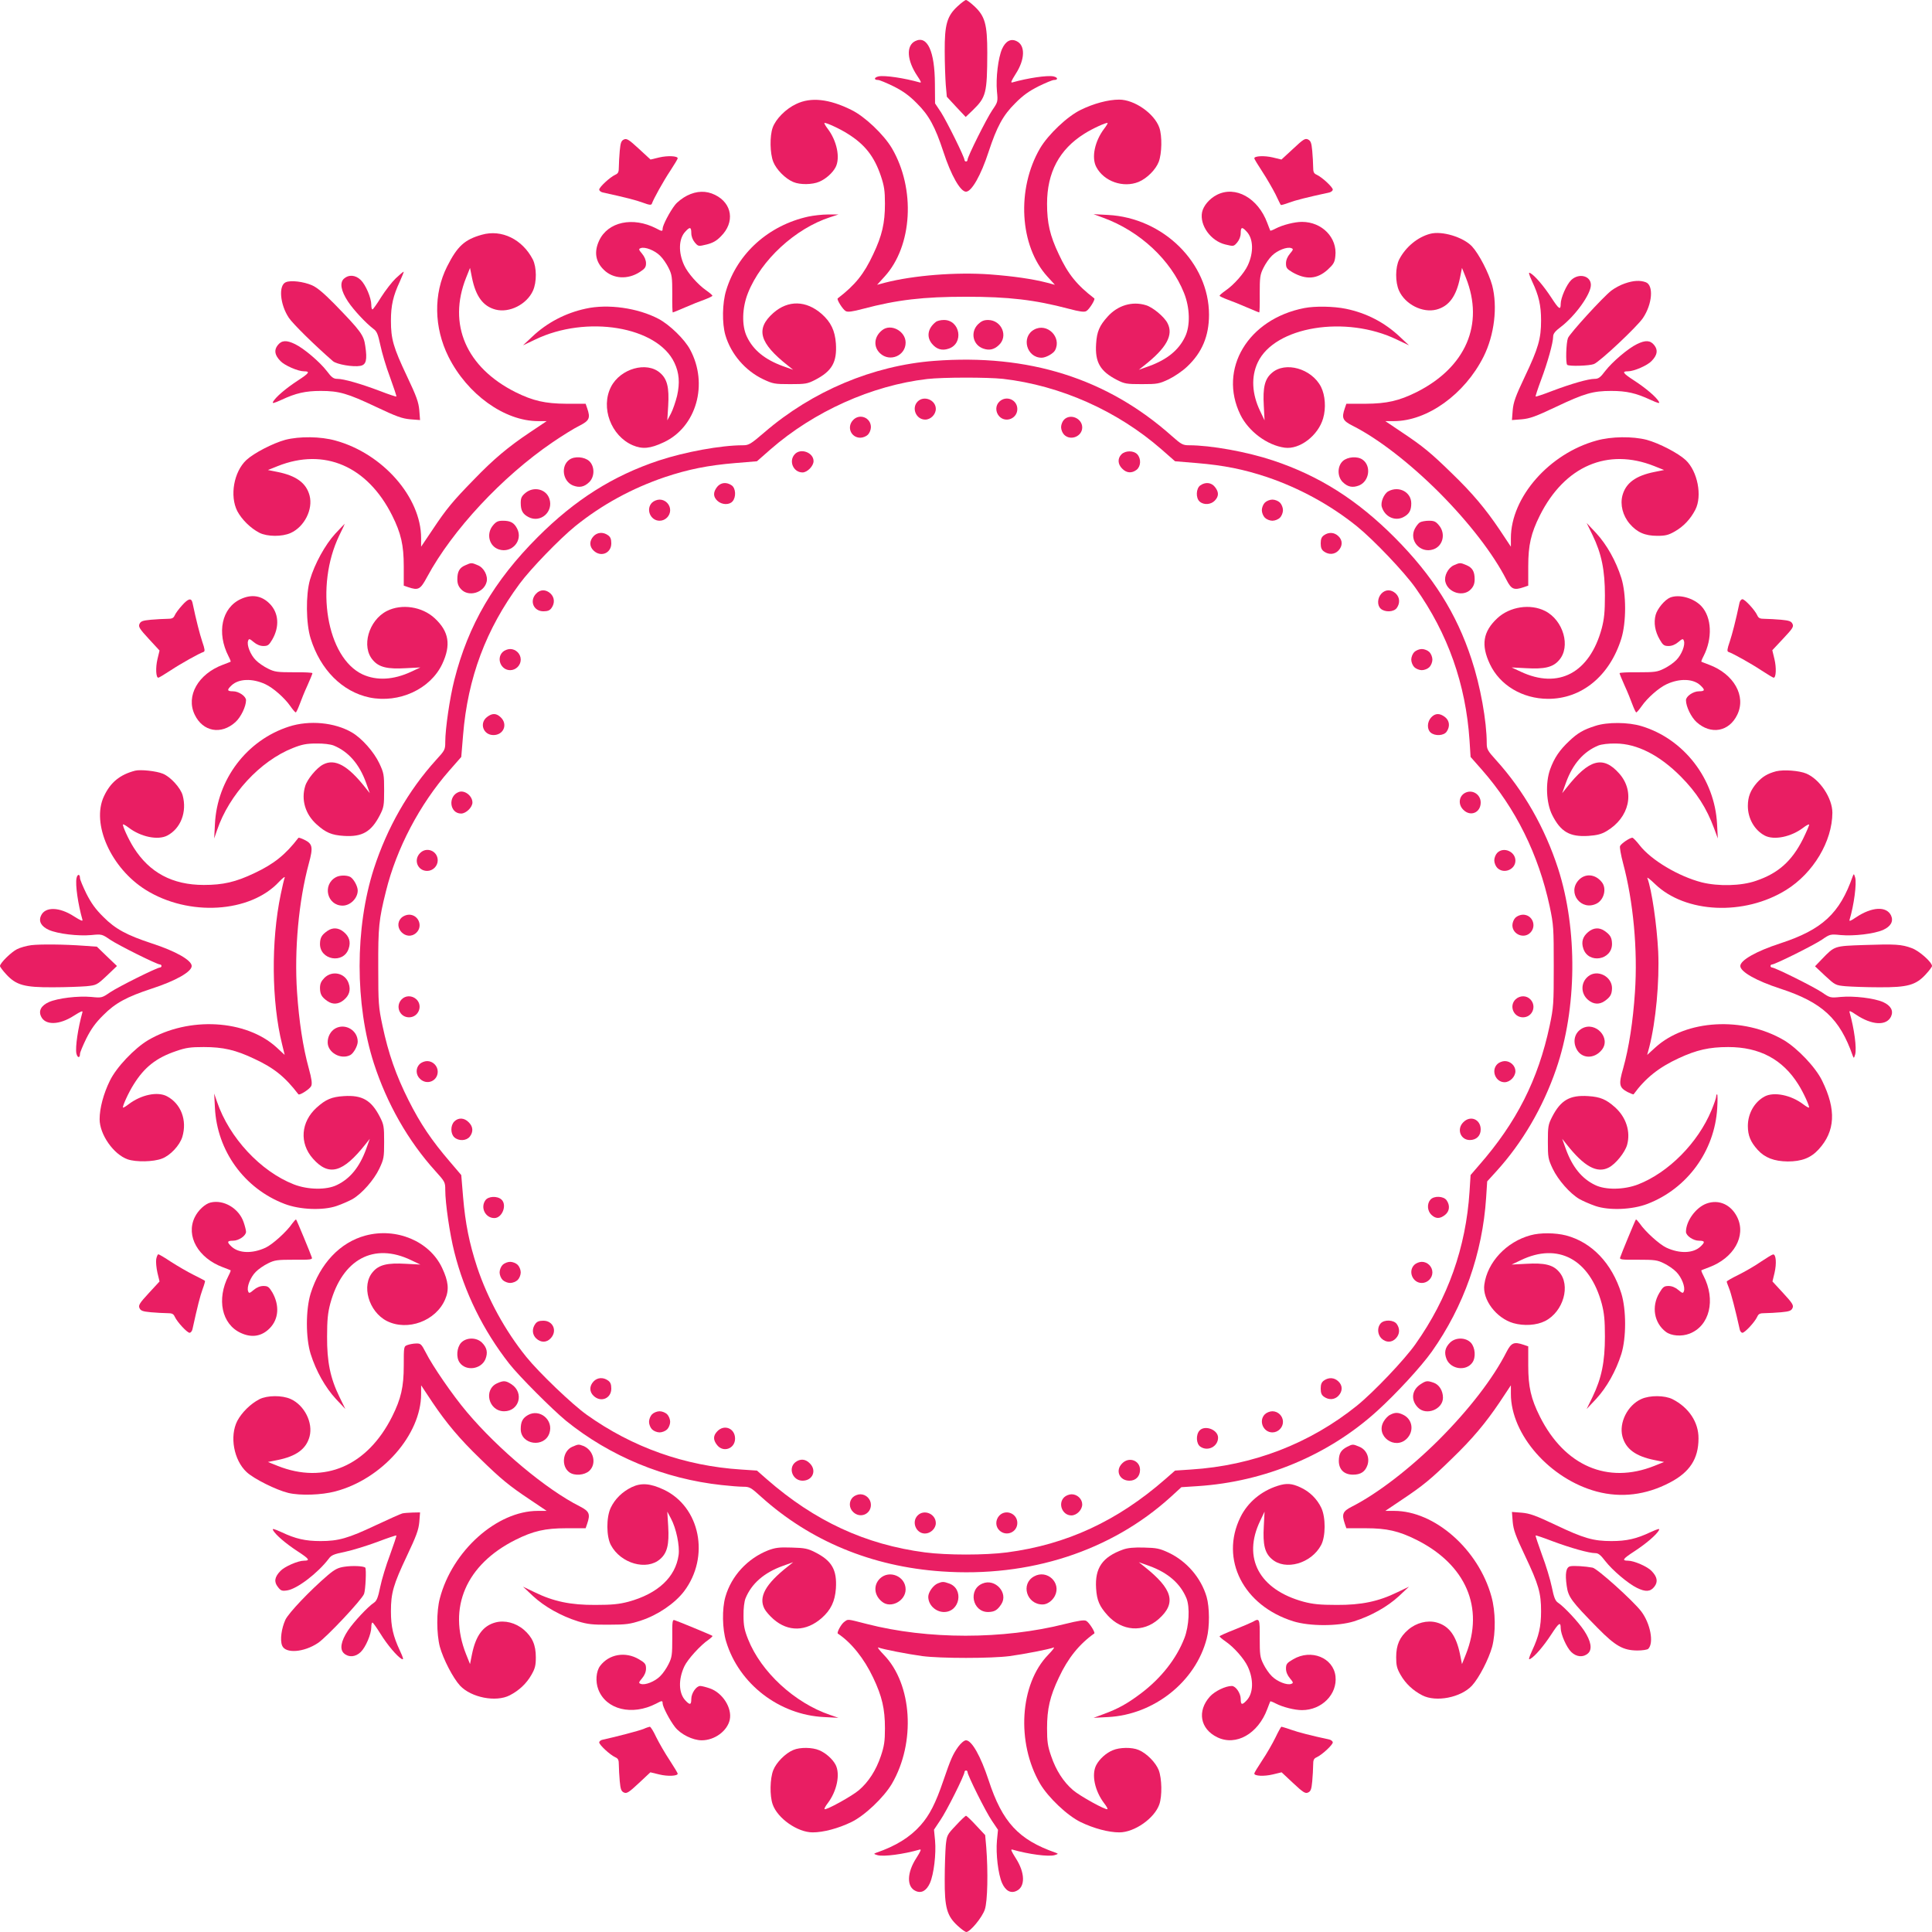 <?xml version="1.0" standalone="no"?>
<!DOCTYPE svg PUBLIC "-//W3C//DTD SVG 20010904//EN"
 "http://www.w3.org/TR/2001/REC-SVG-20010904/DTD/svg10.dtd">
<svg version="1.0" xmlns="http://www.w3.org/2000/svg"
 width="1280pt" height="1280pt" viewBox="0 0 1280 1280"
 preserveAspectRatio="xMidYMid meet">
<g transform="translate(0,1280) scale(0.1,-0.1)"
fill="#e91e63" stroke="none">
<path d="M6345 12759 c-71 -65 -87 -122 -86 -299 0 -80 4 -180 7 -223 l7 -78
62 -67 63 -67 47 45 c88 86 95 111 96 380 0 189 -15 243 -86 309 -25 23 -49
41 -55 41 -6 0 -30 -18 -55 -41z"/>
<path d="M6064 12528 c-62 -30 -56 -128 14 -232 25 -37 28 -46 15 -42 -103 29
-230 48 -272 40 -31 -7 -33 -24 -3 -24 9 0 55 -19 102 -42 63 -32 103 -60 155
-113 80 -79 121 -156 175 -320 51 -157 113 -265 150 -265 37 0 99 108 150 265
54 164 95 241 175 320 52 53 92 81 155 113 47 23 93 42 102 42 30 0 28 17 -3
24 -42 8 -169 -11 -272 -40 -13 -4 -7 10 22 56 63 97 65 191 5 218 -38 18 -72
-1 -95 -52 -26 -59 -42 -193 -34 -281 7 -69 6 -71 -31 -125 -38 -56 -164 -308
-164 -329 0 -6 -4 -11 -10 -11 -5 0 -10 5 -10 10 0 20 -117 255 -155 315 l-40
60 -1 130 c-1 216 -50 322 -130 283z"/>
<path d="M5275 12111 c-69 -32 -136 -100 -156 -157 -20 -57 -18 -170 4 -226
20 -51 80 -112 133 -134 44 -19 126 -18 172 2 43 18 88 58 108 96 32 62 9 175
-53 256 -14 18 -23 35 -21 37 6 6 101 -37 154 -71 114 -71 176 -150 220 -280
22 -66 27 -97 27 -184 0 -128 -19 -211 -78 -335 -61 -131 -119 -203 -235 -292
-8 -7 34 -74 53 -84 13 -8 44 -4 115 15 227 60 399 80 682 80 283 0 455 -20
682 -80 71 -19 102 -23 115 -15 19 10 61 77 53 84 -116 89 -174 161 -235 292
-59 124 -78 207 -78 335 0 207 81 360 247 464 53 34 148 77 154 71 2 -2 -8
-19 -22 -37 -63 -83 -86 -191 -53 -254 50 -96 179 -141 281 -99 55 23 113 81
133 133 21 56 23 171 4 226 -33 94 -165 186 -266 186 -73 0 -170 -26 -255 -68
-89 -43 -215 -163 -269 -254 -158 -270 -136 -648 48 -850 l50 -55 -52 14 c-97
25 -221 43 -379 55 -223 16 -505 -6 -695 -55 l-52 -14 50 55 c184 202 206 580
48 850 -54 91 -180 211 -269 254 -147 73 -268 86 -365 39z"/>
<path d="M4134 11876 c-18 -8 -23 -21 -28 -75 -3 -36 -6 -84 -6 -107 0 -34 -4
-43 -24 -52 -35 -16 -106 -82 -106 -98 0 -7 10 -16 23 -19 155 -34 221 -51
267 -68 43 -16 55 -17 59 -6 10 30 76 149 122 218 27 41 49 78 49 82 0 16 -66
19 -122 6 l-58 -14 -77 71 c-67 62 -81 70 -99 62z"/>
<path d="M8567 11814 l-77 -71 -58 14 c-55 13 -122 10 -122 -6 0 -4 24 -44 53
-88 29 -44 68 -112 87 -149 18 -38 34 -71 36 -72 1 -2 27 5 56 16 44 16 110
33 266 67 12 3 22 12 22 19 0 16 -71 82 -106 98 -20 9 -24 18 -24 52 0 23 -3
70 -6 106 -5 54 -10 67 -28 76 -19 9 -31 2 -99 -62z"/>
<path d="M4552 11504 c-28 -14 -65 -42 -80 -62 -34 -43 -82 -135 -82 -157 0
-19 -4 -19 -43 2 -154 79 -320 44 -378 -82 -34 -74 -24 -139 32 -193 61 -60
158 -66 238 -14 34 22 41 32 41 58 0 20 -10 44 -26 63 -23 27 -24 32 -9 37 27
11 93 -15 128 -50 19 -18 44 -55 57 -82 22 -44 24 -62 24 -171 -1 -68 1 -123
3 -123 3 0 39 15 81 33 43 19 101 42 130 52 28 11 52 22 52 26 0 3 -18 19 -41
35 -55 38 -122 114 -146 166 -40 86 -37 177 8 224 30 33 39 30 39 -10 0 -22 9
-45 23 -62 23 -27 24 -27 78 -14 40 10 65 23 95 54 94 93 76 219 -39 275 -59
29 -121 27 -185 -5z"/>
<path d="M8062 11509 c-49 -25 -89 -72 -98 -115 -17 -87 58 -191 155 -214 54
-13 55 -13 78 14 14 17 23 40 23 62 0 40 9 43 39 10 45 -47 48 -138 8 -224
-24 -52 -91 -128 -146 -166 -23 -16 -41 -32 -41 -35 0 -4 24 -15 53 -26 28
-10 86 -33 129 -52 42 -18 78 -33 81 -33 2 0 4 55 3 123 0 109 2 127 24 171
13 27 38 64 57 82 35 35 101 61 128 50 15 -5 14 -10 -9 -37 -17 -20 -26 -43
-26 -64 0 -30 6 -37 43 -59 90 -51 163 -46 233 17 39 36 47 49 51 90 14 122
-88 227 -221 227 -49 0 -128 -20 -174 -44 -19 -10 -35 -16 -36 -14 -1 2 -10
24 -20 51 -61 165 -211 249 -334 186z"/>
<path d="M5355 11365 c-263 -58 -470 -244 -544 -489 -26 -84 -28 -218 -5 -297
37 -125 131 -235 251 -292 64 -30 75 -32 178 -32 101 0 114 2 165 28 112 58
146 117 138 241 -6 85 -33 142 -94 196 -103 90 -222 93 -320 7 -120 -106 -94
-199 96 -349 l35 -28 -70 25 c-117 43 -194 105 -236 193 -36 73 -33 193 7 292
87 218 313 426 544 501 l55 18 -70 0 c-38 0 -97 -7 -130 -14z"/>
<path d="M7310 11357 c243 -89 447 -280 534 -497 40 -99 43 -219 7 -292 -42
-88 -119 -150 -236 -193 l-70 -25 35 28 c149 117 196 203 155 281 -21 42 -98
106 -143 119 -91 28 -187 -1 -254 -76 -54 -60 -71 -99 -76 -180 -8 -122 27
-182 138 -239 51 -26 64 -28 165 -28 103 0 114 2 178 32 37 18 92 55 122 84
99 93 145 203 145 344 0 343 -303 642 -670 661 l-95 5 65 -24z"/>
<path d="M3193 11245 c-115 -32 -163 -76 -231 -211 -91 -181 -87 -404 9 -597
125 -250 372 -427 594 -427 l57 0 -112 -75 c-142 -95 -239 -176 -370 -312
-139 -142 -183 -195 -274 -332 l-76 -113 0 57 c0 270 -254 560 -567 646 -99
28 -240 29 -333 5 -83 -23 -207 -87 -258 -134 -83 -78 -111 -237 -60 -338 30
-56 87 -113 147 -144 52 -26 150 -27 207 -1 91 41 149 157 125 248 -22 83 -88
131 -211 156 l-65 13 65 26 c309 123 594 0 758 -327 59 -118 77 -197 77 -337
l0 -128 29 -10 c68 -23 81 -16 126 68 167 310 497 664 830 891 63 43 143 93
178 110 67 34 75 51 52 117 l-10 29 -128 0 c-140 1 -220 19 -337 77 -326 164
-450 449 -327 758 l26 65 13 -65 c25 -123 73 -189 156 -211 91 -24 207 34 248
125 26 57 25 155 -1 207 -69 133 -206 201 -337 164z"/>
<path d="M9475 11251 c-83 -22 -162 -87 -205 -170 -26 -52 -27 -150 -1 -207
41 -91 157 -149 248 -125 83 22 131 88 156 211 l13 65 26 -65 c123 -309 -1
-594 -327 -758 -117 -58 -197 -76 -337 -77 l-128 0 -10 -29 c-23 -66 -15 -83
52 -117 167 -84 378 -247 574 -443 197 -198 358 -407 445 -578 32 -63 50 -70
115 -48 l29 10 0 128 c0 140 18 219 77 337 164 327 449 450 758 327 l65 -26
-65 -13 c-123 -25 -189 -73 -211 -156 -16 -61 2 -133 48 -187 49 -57 101 -80
183 -80 54 0 74 5 116 29 58 33 104 82 136 144 47 91 15 255 -64 329 -51 47
-175 111 -258 134 -93 24 -234 23 -333 -5 -313 -86 -567 -376 -567 -646 l0
-57 -75 113 c-93 138 -181 243 -317 374 -137 134 -192 179 -327 269 l-113 76
57 0 c221 0 469 178 594 427 72 144 94 331 57 473 -23 83 -87 207 -134 258
-58 61 -198 104 -277 83z"/>
<path d="M2622 10956 c-26 -25 -69 -81 -97 -125 -27 -44 -53 -80 -57 -81 -5 0
-8 13 -8 30 0 46 -37 133 -70 165 -35 34 -80 37 -111 9 -30 -27 -20 -81 26
-151 37 -56 118 -143 168 -181 24 -17 31 -35 47 -109 10 -48 38 -144 64 -212
25 -69 44 -126 42 -128 -2 -2 -51 14 -110 37 -127 48 -239 80 -281 80 -25 0
-38 9 -70 52 -47 61 -152 150 -210 178 -57 28 -89 26 -115 -7 -26 -33 -20 -66
18 -105 27 -29 116 -68 156 -68 43 0 35 -12 -42 -62 -78 -51 -146 -109 -163
-140 -7 -13 5 -10 56 13 94 44 158 59 260 59 121 0 177 -16 367 -106 135 -64
172 -77 226 -82 l65 -5 -5 65 c-5 54 -18 91 -82 226 -90 190 -106 246 -106
367 0 102 15 166 59 260 16 36 28 65 25 65 -3 0 -26 -20 -52 -44z"/>
<path d="M10151 10935 c44 -93 59 -158 59 -259 0 -119 -18 -183 -107 -370 -63
-133 -76 -170 -81 -224 l-5 -65 65 5 c54 5 91 18 226 82 190 90 246 106 367
106 102 0 166 -15 260 -59 51 -23 63 -26 56 -13 -17 31 -85 89 -163 140 -77
50 -85 62 -42 62 40 0 129 39 156 68 38 39 44 72 18 105 -26 33 -58 35 -115 7
-58 -28 -163 -117 -210 -178 -32 -43 -45 -52 -70 -52 -42 0 -154 -32 -281 -80
-59 -23 -108 -39 -110 -37 -2 2 14 51 36 110 44 117 80 247 80 287 0 19 13 36
52 65 96 74 198 216 198 277 0 61 -79 81 -130 33 -31 -30 -70 -118 -70 -159 0
-43 -12 -35 -62 42 -51 78 -109 146 -140 163 -13 7 -10 -5 13 -56z"/>
<path d="M1893 10930 c-49 -21 -38 -148 21 -236 27 -40 170 -181 292 -287 25
-21 133 -40 181 -31 39 7 47 39 33 132 -10 72 -29 98 -205 279 -69 70 -115
109 -148 123 -55 24 -141 35 -174 20z"/>
<path d="M10765 10922 c-28 -9 -68 -31 -89 -47 -54 -41 -276 -284 -288 -315
-12 -31 -16 -166 -5 -177 11 -11 146 -7 177 5 39 15 286 247 325 305 62 92 72
217 19 237 -37 14 -82 12 -139 -8z"/>
<path d="M3880 10755 c-134 -29 -256 -93 -353 -185 l-62 -58 80 38 c341 165
810 87 923 -153 32 -67 37 -134 18 -219 -10 -40 -28 -93 -41 -118 l-24 -45 6
97 c7 120 -6 176 -53 217 -89 79 -264 29 -326 -92 -70 -137 0 -325 144 -387
64 -27 115 -23 206 20 216 101 297 386 174 614 -36 68 -135 164 -208 203 -138
73 -337 101 -484 68z"/>
<path d="M8641 10759 c-373 -73 -571 -404 -423 -707 54 -110 177 -202 293
-218 99 -14 222 80 255 194 20 68 14 153 -14 209 -62 121 -237 171 -326 92
-47 -40 -60 -97 -53 -217 l5 -97 -29 61 c-55 114 -61 228 -16 323 112 238 583
315 922 151 l80 -38 -62 58 c-100 94 -220 156 -355 184 -82 17 -205 19 -277 5z"/>
<path d="M6200 10667 c-54 -42 -63 -100 -25 -145 30 -36 66 -47 110 -32 103
34 76 191 -32 190 -21 0 -45 -6 -53 -13z"/>
<path d="M6479 10651 c-52 -53 -33 -138 37 -161 39 -13 70 -6 101 23 65 59 19
166 -70 167 -29 0 -45 -7 -68 -29z"/>
<path d="M5844 10612 c-54 -43 -59 -110 -13 -153 64 -60 169 -16 169 71 0 77
-99 129 -156 82z"/>
<path d="M6851 10616 c-87 -48 -50 -186 50 -186 28 0 77 27 89 49 46 87 -53
185 -139 137z"/>
<path d="M6188 10409 c-404 -31 -806 -200 -1123 -473 -92 -79 -104 -86 -143
-86 -146 0 -384 -44 -557 -101 -304 -101 -555 -260 -802 -507 -290 -290 -461
-583 -553 -947 -30 -118 -60 -323 -60 -410 0 -51 -2 -56 -61 -120 -184 -203
-324 -449 -412 -720 -126 -392 -126 -898 0 -1290 87 -268 227 -514 407 -713
64 -71 66 -74 66 -126 0 -88 30 -293 60 -411 67 -267 191 -519 364 -740 64
-82 285 -303 376 -378 292 -236 652 -385 1032 -426 54 -6 117 -11 142 -11 42
0 51 -5 118 -66 325 -293 733 -463 1196 -495 582 -41 1122 134 1518 493 l71
65 108 7 c444 29 866 205 1188 497 126 114 292 294 363 394 212 300 336 652
360 1020 l7 108 60 66 c173 190 309 423 397 678 138 400 143 924 13 1328 -88
271 -228 517 -412 720 -55 61 -61 71 -61 111 0 145 -42 380 -101 557 -99 303
-256 551 -507 804 -250 251 -501 410 -807 512 -174 58 -413 101 -558 101 -40
0 -51 6 -113 61 -429 382 -949 546 -1576 498z m457 -119 c381 -44 758 -212
1050 -467 l90 -79 145 -12 c179 -15 309 -41 465 -93 215 -73 420 -185 595
-326 109 -88 315 -304 388 -408 215 -303 333 -638 358 -1010 l7 -110 75 -85
c224 -255 375 -561 449 -905 26 -123 27 -144 27 -395 0 -251 -1 -272 -27 -395
-76 -358 -220 -642 -468 -925 l-56 -65 -7 -110 c-24 -370 -143 -706 -358
-1010 -73 -104 -279 -320 -388 -408 -312 -251 -689 -397 -1100 -423 l-105 -7
-65 -57 c-317 -277 -653 -433 -1048 -485 -145 -19 -399 -19 -544 0 -395 52
-730 207 -1048 485 l-65 57 -105 7 c-374 24 -720 147 -1023 363 -98 70 -316
279 -400 383 -140 173 -256 385 -326 595 -52 159 -78 288 -93 465 l-12 145
-75 88 c-122 142 -196 252 -274 407 -84 167 -134 311 -173 495 -26 122 -28
146 -28 385 -1 268 4 317 51 505 70 284 223 575 420 800 l79 90 12 145 c31
380 152 702 375 1003 73 99 264 296 367 380 177 143 377 252 595 326 156 52
286 78 465 93 l145 12 90 79 c288 251 670 423 1038 466 105 12 398 12 502 1z"/>
<path d="M6080 10140 c-43 -43 -11 -120 50 -120 36 0 70 34 70 71 0 59 -78 91
-120 49z"/>
<path d="M6622 10140 c-28 -26 -28 -69 -2 -98 43 -46 120 -15 120 48 0 62 -73
92 -118 50z"/>
<path d="M5652 10017 c-44 -46 -14 -117 48 -117 17 0 39 9 50 20 11 11 20 33
20 50 0 63 -75 93 -118 47z"/>
<path d="M7050 10020 c-11 -11 -20 -33 -20 -50 0 -17 9 -39 20 -50 43 -43 120
-11 120 48 0 60 -78 94 -120 52z"/>
<path d="M5265 9790 c-41 -45 -9 -120 52 -120 31 0 73 42 73 75 0 57 -86 89
-125 45z"/>
<path d="M7430 9790 c-27 -27 -25 -66 5 -95 29 -30 64 -32 96 -7 28 23 30 73
4 102 -24 26 -79 26 -105 0z"/>
<path d="M4751 9574 c-27 -35 -27 -65 2 -92 29 -27 78 -29 100 -4 25 28 22 87
-5 106 -34 24 -73 20 -97 -10z"/>
<path d="M7952 9584 c-28 -20 -31 -83 -4 -107 27 -24 74 -21 100 6 28 29 28
57 1 91 -24 30 -63 34 -97 10z"/>
<path d="M4320 9470 c-43 -43 -11 -120 50 -120 38 0 70 32 70 70 0 38 -32 70
-70 70 -17 0 -39 -9 -50 -20z"/>
<path d="M8380 9470 c-11 -11 -20 -33 -20 -50 0 -17 9 -39 20 -50 11 -11 33
-20 50 -20 17 0 39 9 50 20 11 11 20 33 20 50 0 17 -9 39 -20 50 -11 11 -33
20 -50 20 -17 0 -39 -9 -50 -20z"/>
<path d="M3932 9247 c-28 -30 -28 -68 1 -95 48 -46 117 -17 117 48 0 29 -6 43
-22 54 -32 23 -71 20 -96 -7z"/>
<path d="M8772 9254 c-16 -11 -22 -25 -22 -54 0 -29 6 -43 22 -54 32 -23 71
-20 96 7 28 30 28 68 -1 95 -27 26 -64 28 -95 6z"/>
<path d="M3552 8867 c-46 -48 -17 -117 48 -117 29 0 43 6 54 22 23 32 20 71
-7 96 -30 28 -68 28 -95 -1z"/>
<path d="M9152 8867 c-27 -29 -29 -78 -4 -100 28 -25 87 -22 106 5 23 32 20
71 -7 96 -30 28 -68 28 -95 -1z"/>
<path d="M3330 8480 c-43 -43 -11 -120 50 -120 38 0 70 32 70 70 0 38 -32 70
-70 70 -17 0 -39 -9 -50 -20z"/>
<path d="M9370 8480 c-11 -11 -20 -33 -20 -50 0 -17 9 -39 20 -50 11 -11 33
-20 50 -20 17 0 39 9 50 20 11 11 20 33 20 50 0 17 -9 39 -20 50 -11 11 -33
20 -50 20 -17 0 -39 -9 -50 -20z"/>
<path d="M3226 8049 c-52 -41 -24 -119 43 -119 68 0 97 72 48 118 -29 28 -57
28 -91 1z"/>
<path d="M9482 8047 c-27 -29 -29 -78 -4 -100 28 -25 87 -22 106 5 24 34 20
73 -10 97 -35 27 -65 27 -92 -2z"/>
<path d="M3040 7553 c-74 -27 -62 -143 15 -143 33 0 75 42 75 73 0 44 -51 84
-90 70z"/>
<path d="M9713 7550 c-47 -19 -56 -78 -18 -115 47 -48 115 -19 115 48 0 51
-50 86 -97 67z"/>
<path d="M2782 7147 c-44 -46 -14 -117 48 -117 38 0 70 32 70 70 0 63 -75 93
-118 47z"/>
<path d="M9920 7150 c-11 -11 -20 -33 -20 -50 0 -17 9 -39 20 -50 43 -43 120
-11 120 48 0 60 -78 94 -120 52z"/>
<path d="M2660 6720 c-63 -63 32 -161 98 -100 46 43 15 120 -48 120 -17 0 -39
-9 -50 -20z"/>
<path d="M10040 6720 c-11 -11 -20 -33 -20 -50 0 -61 78 -93 120 -48 42 45 12
118 -50 118 -17 0 -39 -9 -50 -20z"/>
<path d="M2660 6178 c-42 -45 -12 -118 50 -118 63 0 94 77 48 120 -29 26 -72
26 -98 -2z"/>
<path d="M10042 6180 c-46 -43 -15 -120 48 -120 62 0 92 73 50 118 -26 28 -69
28 -98 2z"/>
<path d="M2780 5750 c-27 -27 -26 -71 3 -98 46 -44 117 -14 117 48 0 38 -32
70 -70 70 -17 0 -39 -9 -50 -20z"/>
<path d="M9920 5750 c-43 -43 -11 -120 48 -120 36 0 72 37 72 73 0 36 -33 67
-70 67 -17 0 -39 -9 -50 -20z"/>
<path d="M3010 5370 c-26 -26 -26 -81 0 -105 29 -26 79 -24 102 4 25 32 23 67
-7 96 -29 30 -68 32 -95 5z"/>
<path d="M9695 5365 c-46 -45 -19 -118 43 -118 43 0 72 28 72 70 0 67 -68 96
-115 48z"/>
<path d="M3216 4848 c-35 -49 0 -118 59 -118 53 0 86 88 47 123 -28 25 -87 22
-106 -5z"/>
<path d="M9477 4852 c-24 -27 -21 -74 6 -100 29 -28 57 -28 91 -1 30 24 34 63
10 97 -20 28 -83 31 -107 4z"/>
<path d="M3330 4420 c-11 -11 -20 -33 -20 -50 0 -17 9 -39 20 -50 11 -11 33
-20 50 -20 17 0 39 9 50 20 11 11 20 33 20 50 0 17 -9 39 -20 50 -11 11 -33
20 -50 20 -17 0 -39 -9 -50 -20z"/>
<path d="M9370 4420 c-43 -43 -11 -120 50 -120 38 0 70 32 70 70 0 38 -32 70
-70 70 -17 0 -39 -9 -50 -20z"/>
<path d="M3546 4028 c-23 -32 -20 -71 7 -96 30 -28 68 -28 95 1 46 48 17 117
-48 117 -29 0 -43 -6 -54 -22z"/>
<path d="M9147 4032 c-24 -27 -21 -74 6 -100 30 -28 68 -28 95 1 26 27 28 64
6 95 -20 28 -83 31 -107 4z"/>
<path d="M3932 3647 c-28 -30 -28 -68 1 -95 48 -46 117 -17 117 48 0 29 -6 43
-22 54 -32 23 -71 20 -96 -7z"/>
<path d="M8772 3654 c-16 -11 -22 -25 -22 -54 0 -29 6 -43 22 -54 32 -23 71
-20 96 7 28 30 28 68 -1 95 -27 26 -64 28 -95 6z"/>
<path d="M4320 3430 c-11 -11 -20 -33 -20 -50 0 -17 9 -39 20 -50 11 -11 33
-20 50 -20 17 0 39 9 50 20 11 11 20 33 20 50 0 17 -9 39 -20 50 -11 11 -33
20 -50 20 -17 0 -39 -9 -50 -20z"/>
<path d="M8380 3430 c-43 -43 -11 -120 50 -120 38 0 70 32 70 70 0 38 -32 70
-70 70 -17 0 -39 -9 -50 -20z"/>
<path d="M4752 3317 c-28 -29 -28 -57 -1 -91 41 -52 119 -24 119 43 0 68 -72
97 -118 48z"/>
<path d="M7947 3322 c-25 -28 -22 -87 5 -106 49 -35 118 0 118 59 0 53 -88 86
-123 47z"/>
<path d="M5269 3112 c-49 -40 -17 -122 48 -122 67 0 96 68 48 115 -29 30 -64
32 -96 7z"/>
<path d="M7435 3105 c-48 -47 -19 -115 48 -115 42 0 70 29 70 72 0 62 -73 89
-118 43z"/>
<path d="M5650 2880 c-27 -27 -26 -71 3 -98 46 -44 117 -14 117 48 0 38 -32
70 -70 70 -17 0 -39 -9 -50 -20z"/>
<path d="M7050 2880 c-43 -43 -11 -120 48 -120 36 0 72 37 72 73 0 36 -33 67
-70 67 -17 0 -39 -9 -50 -20z"/>
<path d="M6080 2760 c-43 -43 -11 -120 48 -120 37 0 72 33 72 69 0 61 -77 94
-120 51z"/>
<path d="M6620 2758 c-26 -29 -26 -72 2 -98 45 -42 118 -12 118 50 0 63 -77
94 -120 48z"/>
<path d="M3773 9755 c-59 -41 -46 -142 22 -171 43 -17 76 -11 110 23 36 37 35
104 -1 138 -32 29 -97 34 -131 10z"/>
<path d="M8896 9745 c-36 -34 -37 -101 -1 -138 34 -34 67 -40 110 -23 68 29
81 130 22 171 -34 24 -99 19 -131 -10z"/>
<path d="M3481 9534 c-25 -21 -31 -33 -31 -66 0 -50 13 -74 52 -94 79 -41 166
35 138 121 -21 65 -104 85 -159 39z"/>
<path d="M9198 9545 c-29 -16 -53 -73 -43 -104 20 -65 87 -96 143 -67 38 20
52 44 52 91 0 75 -82 118 -152 80z"/>
<path d="M3266 9319 c-46 -55 -26 -138 39 -159 86 -28 162 59 121 138 -20 39
-44 52 -94 52 -33 0 -45 -6 -66 -31z"/>
<path d="M9407 9339 c-9 -5 -24 -24 -33 -41 -41 -79 35 -166 121 -138 65 21
85 104 39 159 -21 26 -33 31 -67 31 -23 0 -50 -5 -60 -11z"/>
<path d="M2221 9264 c-67 -73 -137 -201 -167 -304 -29 -100 -27 -291 4 -390
65 -208 210 -353 390 -391 196 -40 403 55 482 222 59 126 45 215 -50 303 -83
77 -218 98 -317 48 -121 -62 -171 -237 -92 -326 40 -47 97 -60 217 -53 l97 5
-60 -28 c-118 -55 -229 -61 -323 -18 -238 112 -317 583 -154 921 21 42 37 77
36 77 -1 0 -29 -30 -63 -66z"/>
<path d="M10551 9255 c60 -124 82 -233 82 -400 0 -111 -5 -156 -21 -218 -80
-295 -286 -405 -537 -287 l-60 28 97 -5 c120 -7 177 6 217 53 79 89 29 264
-92 326 -99 50 -234 29 -317 -48 -95 -89 -109 -177 -49 -304 66 -140 215 -229
384 -230 224 -1 410 152 487 400 33 108 33 293 0 400 -36 114 -97 222 -167
298 l-63 67 39 -80z"/>
<path d="M3083 9055 c-39 -16 -53 -42 -53 -93 0 -28 7 -47 25 -66 49 -53 151
-24 169 49 10 40 -18 94 -58 110 -42 18 -43 18 -83 0z"/>
<path d="M9632 9055 c-38 -17 -66 -71 -56 -110 18 -73 120 -102 169 -49 18 19
25 38 25 66 0 52 -15 77 -55 94 -41 17 -42 17 -83 -1z"/>
<path d="M1595 8831 c-126 -58 -161 -223 -81 -379 10 -19 16 -35 14 -36 -2 -1
-24 -10 -51 -20 -164 -61 -247 -207 -187 -331 54 -113 175 -135 270 -49 36 33
70 103 70 145 0 26 -48 59 -86 59 -40 0 -42 9 -10 39 47 45 138 48 224 8 52
-24 128 -91 166 -146 16 -23 32 -41 35 -41 4 0 15 24 26 53 10 28 33 85 52
126 18 40 33 77 33 81 0 4 -55 7 -122 6 -110 0 -128 2 -172 24 -27 13 -64 38
-82 57 -35 35 -61 101 -50 128 5 15 10 14 37 -9 20 -17 43 -26 64 -26 30 0 37
6 59 43 49 85 43 176 -17 237 -53 54 -119 65 -192 31z"/>
<path d="M11065 8841 c-36 -15 -85 -74 -96 -115 -14 -52 -4 -110 27 -163 21
-37 29 -43 59 -43 21 0 44 9 64 26 27 23 32 24 37 9 11 -27 -15 -93 -50 -128
-18 -19 -55 -44 -82 -57 -44 -22 -62 -24 -171 -24 -68 1 -123 -2 -123 -6 0 -4
15 -41 33 -81 19 -41 42 -98 52 -126 11 -29 22 -53 26 -53 3 0 19 18 35 41 38
55 114 122 166 146 86 40 177 37 224 -8 32 -30 30 -39 -10 -39 -38 0 -86 -33
-86 -59 0 -42 34 -112 70 -145 95 -86 216 -64 270 49 60 124 -23 270 -187 331
-27 10 -49 19 -51 20 -2 1 4 17 14 36 61 118 55 258 -14 332 -51 54 -147 81
-207 57z"/>
<path d="M1206 8789 c-20 -22 -42 -51 -48 -65 -9 -20 -18 -24 -52 -24 -23 0
-71 -3 -107 -6 -54 -5 -67 -10 -75 -28 -8 -18 0 -32 62 -99 l71 -77 -14 -58
c-13 -56 -10 -122 6 -122 4 0 41 22 82 49 68 45 188 112 218 122 10 4 8 19 -9
68 -17 52 -39 136 -65 259 -8 32 -28 27 -69 -19z"/>
<path d="M11525 8808 c-26 -123 -48 -207 -65 -259 -17 -49 -19 -64 -9 -68 30
-10 150 -77 218 -122 41 -27 78 -49 82 -49 16 0 19 66 5 124 l-14 58 72 77
c62 66 71 79 62 97 -8 18 -22 23 -75 28 -36 3 -84 6 -107 6 -34 0 -43 4 -52
24 -16 35 -82 106 -98 106 -7 0 -16 -10 -19 -22z"/>
<path d="M1914 7986 c-279 -90 -476 -350 -490 -646 l-5 -95 19 55 c80 236 285
458 502 544 60 24 91 30 155 30 48 1 94 -5 115 -13 98 -40 170 -122 215 -246
l25 -70 -28 35 c-117 149 -203 196 -281 155 -42 -21 -106 -98 -119 -143 -28
-91 1 -187 76 -254 60 -54 99 -71 180 -76 122 -8 182 27 239 138 26 51 28 64
28 165 0 103 -2 114 -32 178 -36 76 -116 166 -181 204 -114 67 -283 83 -418
39z"/>
<path d="M10570 7991 c-79 -25 -117 -47 -173 -100 -64 -60 -99 -111 -127 -188
-32 -89 -26 -224 14 -303 56 -111 116 -146 240 -138 56 4 85 11 119 31 153 90
191 262 85 382 -107 121 -200 96 -350 -95 l-28 -35 25 70 c45 124 117 206 215
246 21 8 67 14 115 13 141 -1 290 -77 431 -219 105 -106 171 -209 221 -345
l24 -65 -5 95 c-15 299 -219 564 -500 649 -87 27 -227 28 -306 2z"/>
<path d="M895 7694 c-100 -26 -163 -77 -206 -169 -86 -181 46 -477 277 -621
284 -177 691 -153 883 54 25 26 41 38 37 27 -4 -11 -16 -60 -26 -110 -65 -310
-61 -713 9 -994 l17 -70 -54 50 c-202 184 -580 206 -850 48 -91 -54 -211 -180
-254 -269 -42 -85 -68 -182 -68 -255 0 -101 92 -233 186 -266 56 -19 170 -17
227 5 56 21 118 88 135 144 33 110 -9 220 -102 269 -63 33 -171 10 -254 -53
-18 -14 -35 -24 -37 -22 -6 6 37 101 71 154 71 114 150 176 280 220 66 23 96
27 184 27 128 0 211 -19 335 -78 131 -61 203 -119 292 -235 8 -9 76 35 85 55
7 16 3 47 -16 116 -39 141 -65 314 -78 506 -19 279 11 605 78 852 30 109 25
131 -31 158 -19 9 -36 15 -38 12 -85 -111 -162 -173 -292 -234 -124 -59 -207
-78 -335 -78 -208 0 -360 82 -464 247 -34 53 -77 148 -71 154 2 2 19 -7 37
-21 81 -62 194 -85 256 -53 90 47 132 158 102 267 -14 50 -81 123 -131 143
-43 18 -149 29 -184 20z"/>
<path d="M11767 7690 c-56 -15 -90 -35 -127 -76 -43 -50 -60 -93 -60 -154 0
-83 44 -160 112 -196 62 -32 175 -9 256 53 18 14 35 23 38 20 2 -2 -16 -45
-41 -96 -74 -147 -164 -227 -312 -277 -98 -34 -248 -37 -358 -10 -155 40 -336
148 -412 246 -21 27 -42 49 -48 50 -17 0 -75 -39 -82 -56 -3 -8 6 -59 20 -112
68 -253 98 -575 79 -855 -13 -196 -40 -369 -78 -505 -31 -107 -27 -127 29
-157 20 -10 38 -17 40 -15 79 108 167 178 299 239 118 55 203 74 328 74 207 0
360 -81 464 -247 34 -53 77 -148 71 -154 -2 -2 -19 7 -37 21 -81 62 -194 85
-256 53 -68 -36 -112 -113 -112 -196 0 -63 18 -106 65 -158 47 -52 109 -76
199 -77 92 0 153 23 205 80 110 120 118 263 23 455 -43 89 -163 215 -254 269
-270 158 -648 136 -850 -48 l-55 -50 14 52 c43 167 68 434 59 632 -9 179 -43
413 -72 488 -3 8 20 -10 50 -39 201 -195 592 -213 870 -40 180 112 305 322
306 511 0 97 -83 222 -173 260 -48 20 -150 27 -200 15z"/>
<path d="M507 6982 c-9 -43 10 -174 39 -275 4 -13 -10 -7 -56 22 -97 63 -191
65 -218 5 -18 -38 1 -72 52 -95 59 -26 193 -42 281 -34 69 7 71 6 125 -31 55
-37 310 -164 330 -164 5 0 10 -4 10 -10 0 -5 -5 -10 -10 -10 -20 0 -275 -127
-330 -164 -54 -37 -56 -38 -125 -31 -88 8 -222 -8 -281 -34 -51 -23 -70 -57
-52 -95 27 -60 121 -58 218 5 46 29 60 35 56 22 -29 -103 -48 -230 -40 -272 7
-31 24 -33 24 -3 0 9 19 55 42 102 32 63 60 103 113 155 79 80 156 121 320
175 160 52 265 112 265 150 0 38 -105 98 -265 150 -164 54 -241 95 -320 175
-53 52 -81 92 -113 155 -23 47 -42 93 -42 102 0 29 -17 29 -23 0z"/>
<path d="M12275 6995 c-86 -247 -202 -354 -480 -445 -160 -52 -265 -112 -265
-150 0 -38 105 -98 265 -150 278 -91 394 -198 480 -445 7 -18 8 -17 16 9 11
41 -6 170 -37 279 -4 13 5 10 42 -15 106 -71 203 -76 233 -12 17 38 -2 72 -53
95 -59 26 -193 42 -281 34 -69 -7 -71 -6 -125 31 -55 37 -310 164 -330 164 -5
0 -10 5 -10 10 0 6 5 10 10 10 20 0 275 127 330 164 54 37 56 38 125 31 88 -8
222 8 281 34 51 23 70 57 53 95 -30 64 -127 59 -233 -12 -37 -25 -46 -28 -42
-15 29 96 48 241 37 279 -8 26 -9 27 -16 9z"/>
<path d="M2225 6988 c-91 -50 -58 -188 45 -188 51 0 100 49 100 100 0 29 -27
77 -49 90 -25 13 -71 12 -96 -2z"/>
<path d="M10459 6969 c-78 -84 17 -208 120 -155 49 26 67 101 33 142 -43 54
-110 59 -153 13z"/>
<path d="M2170 6633 c-39 -27 -49 -45 -50 -86 -1 -108 156 -135 190 -32 15 44
4 80 -32 110 -34 29 -73 32 -108 8z"/>
<path d="M10522 6625 c-36 -30 -47 -66 -32 -110 34 -103 191 -76 190 32 -1 41
-11 59 -50 86 -35 24 -74 21 -108 -8z"/>
<path d="M207 6538 c-31 -4 -74 -16 -95 -27 -39 -20 -112 -92 -112 -111 0 -6
18 -30 41 -55 66 -72 121 -87 309 -86 85 0 186 4 223 7 66 7 69 8 135 70 l67
64 -67 64 -66 64 -84 6 c-136 10 -291 11 -351 4z"/>
<path d="M12349 6539 c-198 -7 -193 -5 -279 -94 l-45 -47 67 -63 c66 -61 69
-63 135 -69 37 -3 138 -7 223 -7 188 -1 243 14 309 86 23 25 41 49 41 55 0 25
-84 100 -133 118 -69 26 -111 28 -318 21z"/>
<path d="M2149 6321 c-22 -23 -29 -39 -29 -68 1 -41 11 -59 50 -86 35 -24 74
-21 108 8 36 30 47 66 32 110 -23 69 -109 88 -161 36z"/>
<path d="M10523 6332 c-51 -40 -52 -114 -1 -157 34 -29 73 -32 108 -8 39 27
49 45 50 86 0 78 -97 127 -157 79z"/>
<path d="M2221 5986 c-30 -17 -50 -53 -50 -91 -1 -68 87 -118 150 -85 22 12
49 61 49 89 0 75 -83 124 -149 87z"/>
<path d="M10481 5986 c-48 -27 -63 -84 -36 -136 33 -65 117 -68 167 -6 64 78
-41 192 -131 142z"/>
<path d="M1424 5460 c14 -284 194 -534 461 -636 101 -39 254 -45 345 -14 35
12 83 33 106 46 63 37 141 126 177 201 30 64 32 75 32 178 0 101 -2 114 -28
165 -57 111 -117 146 -239 138 -81 -5 -120 -22 -180 -76 -105 -95 -116 -235
-25 -338 106 -120 199 -94 349 96 l28 35 -25 -70 c-43 -117 -105 -194 -193
-236 -69 -34 -192 -32 -285 4 -220 86 -428 309 -509 547 l-19 55 5 -95z"/>
<path d="M11370 5534 c0 -8 -14 -49 -31 -90 -90 -216 -284 -412 -486 -491 -93
-36 -216 -38 -285 -4 -88 42 -150 119 -193 236 l-25 70 28 -35 c117 -149 203
-196 281 -155 45 23 107 100 121 150 24 87 -6 182 -79 248 -59 53 -98 70 -179
75 -122 8 -182 -27 -239 -138 -26 -51 -28 -64 -28 -165 0 -103 2 -114 32 -178
36 -75 114 -164 177 -201 23 -13 71 -34 106 -46 91 -31 244 -25 345 14 263
101 445 350 462 634 3 50 3 92 -1 92 -3 0 -6 -7 -6 -16z"/>
<path d="M1395 4833 c-37 -9 -83 -52 -105 -98 -60 -124 23 -270 187 -331 27
-10 49 -19 51 -20 2 -1 -4 -17 -14 -36 -80 -156 -45 -321 81 -379 73 -34 139
-23 192 31 60 61 66 152 17 238 -22 36 -29 42 -59 42 -21 0 -44 -9 -64 -26
-27 -23 -32 -24 -37 -9 -11 27 15 93 50 128 18 19 55 44 82 57 44 22 62 24
172 24 109 -1 123 1 118 15 -7 23 -99 245 -104 251 -2 3 -13 -9 -25 -25 -38
-56 -132 -140 -177 -161 -88 -41 -178 -38 -226 7 -32 30 -30 39 10 39 38 0 86
33 86 59 0 10 -7 38 -16 64 -31 91 -132 151 -219 130z"/>
<path d="M11306 4826 c-71 -26 -136 -116 -136 -187 0 -26 48 -59 86 -59 40 0
42 -9 10 -39 -48 -45 -138 -48 -226 -7 -45 21 -139 105 -177 161 -12 16 -23
28 -25 25 -5 -6 -97 -228 -104 -251 -5 -14 9 -16 118 -15 110 0 128 -2 172
-24 27 -13 64 -38 82 -57 35 -35 61 -101 50 -128 -5 -15 -10 -14 -37 9 -20 17
-43 26 -64 26 -30 0 -38 -6 -62 -47 -53 -90 -34 -198 44 -257 36 -27 104 -32
156 -12 134 51 176 224 93 384 -10 19 -16 35 -14 36 2 1 24 10 51 20 164 61
247 207 187 331 -41 84 -122 121 -204 91z"/>
<path d="M2421 4614 c-168 -45 -301 -186 -363 -384 -33 -108 -33 -293 0 -400
36 -114 97 -222 167 -298 l63 -67 -39 80 c-61 125 -83 233 -82 400 0 110 5
157 21 218 80 295 289 407 536 288 l61 -29 -97 5 c-120 7 -177 -6 -217 -53
-79 -89 -29 -264 92 -326 137 -69 325 0 386 143 28 64 22 120 -20 209 -83 177
-303 269 -508 214z"/>
<path d="M10140 4616 c-159 -43 -286 -178 -306 -327 -14 -99 79 -222 192 -255
70 -20 154 -15 211 14 121 62 171 237 92 326 -40 47 -97 60 -217 53 l-97 -5
61 29 c247 119 456 6 536 -288 16 -62 21 -107 21 -218 0 -167 -22 -276 -82
-400 l-39 -80 63 67 c70 76 131 184 167 298 33 107 33 292 0 400 -63 201 -196
340 -367 385 -70 18 -172 19 -235 1z"/>
<path d="M1035 4458 c-3 -18 1 -59 8 -90 l14 -58 -71 -77 c-62 -67 -70 -81
-62 -99 8 -18 21 -23 75 -28 36 -3 84 -6 107 -6 34 0 43 -4 52 -24 16 -35 82
-106 98 -106 7 0 16 10 19 23 34 155 51 221 67 265 11 29 18 55 16 56 -1 2
-36 20 -76 40 -40 20 -107 59 -149 86 -42 28 -79 50 -84 50 -4 0 -11 -15 -14
-32z"/>
<path d="M11665 4440 c-38 -27 -105 -65 -147 -86 -43 -21 -78 -41 -78 -45 0
-4 7 -23 15 -43 13 -30 45 -155 71 -273 2 -13 11 -23 18 -23 16 0 82 71 98
106 9 20 18 24 52 24 23 0 71 3 107 6 54 5 67 10 75 28 8 18 0 32 -62 99 l-71
77 14 58 c14 61 10 123 -10 121 -7 -1 -43 -23 -82 -49z"/>
<path d="M3055 3904 c-29 -32 -34 -97 -10 -131 41 -59 142 -46 171 22 17 43
11 76 -23 110 -37 36 -104 35 -138 -1z"/>
<path d="M9607 3905 c-34 -34 -40 -67 -23 -110 29 -68 130 -81 171 -22 24 34
19 99 -10 131 -34 36 -101 37 -138 1z"/>
<path d="M2700 3889 c-25 -9 -25 -10 -25 -137 0 -140 -18 -219 -77 -337 -164
-327 -449 -450 -758 -327 l-65 26 65 13 c123 25 189 73 211 156 24 91 -34 207
-125 248 -57 26 -155 25 -207 -1 -60 -31 -117 -88 -147 -144 -52 -102 -23
-260 62 -339 48 -45 197 -119 276 -138 79 -19 221 -14 311 10 310 81 569 376
569 646 l0 57 75 -113 c93 -138 181 -243 317 -374 137 -134 192 -179 327 -269
l113 -76 -59 0 c-271 0 -567 -265 -649 -580 -23 -86 -22 -235 0 -320 23 -83
87 -207 134 -258 74 -79 238 -111 329 -64 62 32 111 78 144 136 24 42 29 62
29 116 0 82 -23 134 -80 183 -54 46 -126 64 -187 48 -83 -22 -131 -88 -156
-211 l-13 -65 -26 65 c-123 309 0 594 327 758 118 59 197 77 337 77 l128 0 10
29 c22 65 15 83 -47 115 -223 112 -542 379 -750 626 -94 111 -228 306 -273
396 -28 54 -33 59 -63 58 -17 0 -43 -5 -57 -10z"/>
<path d="M9981 3843 c-88 -174 -248 -382 -450 -584 -191 -190 -406 -355 -573
-440 -63 -32 -70 -50 -48 -115 l10 -29 128 0 c140 0 219 -18 337 -77 327 -164
450 -449 327 -758 l-26 -65 -13 65 c-25 123 -73 189 -156 211 -61 16 -133 -2
-187 -48 -57 -49 -80 -101 -80 -183 0 -54 5 -74 29 -116 33 -58 82 -104 144
-136 91 -47 255 -15 329 64 47 51 111 175 134 258 24 93 23 234 -5 333 -86
312 -376 567 -644 567 l-59 0 113 76 c135 90 190 135 327 269 136 131 224 236
317 374 l75 113 0 -57 c0 -270 259 -564 569 -647 162 -43 326 -23 483 59 133
69 191 158 191 293 1 107 -64 205 -172 260 -52 26 -150 27 -207 1 -91 -41
-149 -157 -125 -248 22 -83 88 -131 211 -156 l65 -13 -65 -26 c-309 -123 -594
0 -758 327 -59 118 -77 197 -77 337 l0 128 -29 10 c-65 22 -83 15 -115 -47z"/>
<path d="M3295 3636 c-94 -41 -59 -186 45 -186 99 0 134 121 50 178 -38 25
-53 27 -95 8z"/>
<path d="M9410 3628 c-58 -39 -64 -105 -15 -154 55 -55 165 -11 165 66 0 46
-25 86 -61 99 -44 15 -51 14 -89 -11z"/>
<path d="M3498 3425 c-35 -20 -48 -44 -48 -93 0 -105 157 -126 190 -27 29 87
-64 164 -142 120z"/>
<path d="M9211 3427 c-14 -6 -34 -27 -44 -45 -56 -96 75 -192 154 -113 48 49
38 125 -21 156 -35 18 -57 19 -89 2z"/>
<path d="M3792 3215 c-65 -28 -76 -130 -19 -170 34 -24 99 -19 131 10 51 47
29 139 -41 166 -30 11 -31 11 -71 -6z"/>
<path d="M8926 3215 c-42 -22 -55 -44 -56 -93 0 -58 35 -92 94 -92 52 0 81 20
96 64 16 49 -7 102 -54 121 -43 18 -44 18 -80 0z"/>
<path d="M4185 2947 c-62 -30 -111 -78 -139 -137 -30 -64 -29 -189 1 -246 65
-123 238 -172 327 -93 47 41 60 97 53 217 l-6 97 24 -45 c35 -65 59 -181 51
-242 -20 -147 -138 -257 -333 -310 -61 -16 -108 -21 -218 -21 -165 -1 -278 23
-403 84 l-77 37 67 -63 c76 -70 184 -131 298 -167 63 -19 95 -23 205 -22 114
0 140 4 213 28 110 36 223 113 284 193 173 229 107 560 -135 674 -90 42 -149
46 -212 16z"/>
<path d="M8465 2956 c-110 -35 -199 -110 -247 -208 -137 -279 20 -587 352
-690 108 -33 293 -33 400 0 114 36 222 97 298 167 l67 63 -77 -37 c-125 -61
-238 -85 -403 -84 -110 0 -157 5 -218 21 -294 80 -407 289 -288 536 l29 61 -5
-97 c-7 -120 6 -177 53 -217 89 -79 262 -30 327 93 30 57 31 182 1 246 -28 59
-77 108 -139 136 -56 26 -91 29 -150 10z"/>
<path d="M2665 2773 c-11 -3 -90 -38 -175 -78 -184 -87 -248 -105 -366 -105
-101 0 -166 15 -259 59 -51 23 -63 26 -56 13 17 -31 85 -89 163 -140 77 -50
85 -62 42 -62 -40 0 -129 -39 -156 -68 -39 -40 -44 -72 -17 -106 19 -25 27
-28 61 -23 65 9 203 114 276 210 17 24 35 31 109 46 48 10 144 40 212 65 68
26 125 45 127 43 2 -2 -17 -59 -42 -128 -26 -68 -55 -164 -65 -213 -14 -69
-23 -92 -41 -104 -41 -27 -135 -128 -173 -185 -46 -70 -56 -124 -26 -151 31
-28 76 -25 111 9 33 32 70 119 70 165 0 17 3 30 8 30 4 -1 27 -33 52 -73 46
-75 111 -151 141 -168 15 -7 12 4 -12 56 -44 94 -59 158 -59 260 0 121 16 177
106 367 63 133 77 172 82 224 l5 64 -49 -1 c-27 -1 -58 -3 -69 -6z"/>
<path d="M10022 2718 c5 -54 18 -91 82 -226 90 -190 106 -246 106 -367 0 -102
-15 -166 -59 -260 -23 -51 -26 -63 -13 -56 31 17 89 85 140 163 50 77 62 85
62 42 0 -41 39 -129 70 -159 35 -34 80 -37 111 -9 30 27 20 81 -26 151 -38 57
-132 158 -173 185 -18 12 -27 35 -41 104 -10 49 -39 145 -65 213 -25 69 -44
126 -42 128 2 2 52 -15 112 -38 118 -44 241 -79 284 -79 20 0 35 -13 65 -52
47 -61 152 -150 210 -178 57 -28 89 -26 115 7 26 33 20 66 -18 105 -27 29
-116 68 -156 68 -43 0 -35 12 42 62 78 51 146 109 163 140 7 13 -5 10 -56 -13
-93 -44 -158 -59 -259 -59 -119 0 -183 18 -370 107 -133 63 -170 76 -224 81
l-65 5 5 -65z"/>
<path d="M5090 2529 c-137 -54 -244 -169 -284 -308 -23 -79 -21 -213 5 -297
85 -281 352 -486 649 -500 l95 -5 -55 19 c-236 80 -458 285 -544 502 -24 60
-30 91 -30 155 -1 48 5 94 13 115 40 98 122 170 246 215 l70 25 -35 -28 c-149
-117 -196 -203 -155 -281 8 -16 34 -46 59 -68 98 -86 217 -83 320 7 61 54 88
111 94 196 8 124 -27 184 -138 240 -47 24 -69 29 -155 31 -83 3 -109 -1 -155
-18z"/>
<path d="M7441 2534 c-137 -49 -188 -122 -179 -258 5 -79 22 -118 76 -178 95
-105 235 -116 338 -25 120 106 94 199 -96 349 l-35 28 70 -25 c124 -45 206
-117 246 -215 23 -58 17 -183 -14 -263 -53 -137 -155 -266 -289 -367 -89 -67
-150 -101 -248 -137 l-65 -24 95 5 c305 15 582 235 655 521 20 77 19 207 -1
276 -37 125 -131 235 -251 292 -60 28 -80 32 -163 34 -67 2 -108 -2 -139 -13z"/>
<path d="M2282 2420 c-42 -6 -64 -17 -110 -56 -117 -100 -259 -249 -281 -295
-26 -57 -37 -134 -22 -171 21 -55 144 -46 238 17 58 39 290 286 305 325 10 27
16 165 8 174 -11 11 -86 14 -138 6z"/>
<path d="M10404 2423 c-29 -5 -36 -49 -24 -131 10 -73 31 -101 205 -278 118
-120 169 -148 262 -149 34 0 67 5 73 11 39 39 14 169 -47 249 -55 71 -290 283
-322 289 -47 9 -126 14 -147 9z"/>
<path d="M5829 2341 c-44 -44 -38 -111 15 -153 57 -47 156 5 156 82 0 87 -109
132 -171 71z"/>
<path d="M6851 2356 c-91 -50 -49 -187 57 -186 30 0 64 24 81 57 44 87 -52
177 -138 129z"/>
<path d="M6214 2310 c-31 -12 -64 -59 -64 -89 0 -54 48 -100 103 -101 107 -1
135 154 35 189 -36 13 -45 13 -74 1z"/>
<path d="M6510 2309 c-98 -39 -68 -190 37 -189 42 1 61 12 87 52 48 74 -40
172 -124 137z"/>
<path d="M4454 1948 c0 -110 -2 -128 -24 -172 -13 -27 -38 -64 -57 -82 -35
-35 -101 -61 -128 -50 -15 5 -14 10 9 37 17 20 26 43 26 64 0 30 -6 38 -47 62
-90 53 -198 34 -257 -44 -27 -36 -32 -104 -12 -156 51 -134 224 -176 383 -94
39 21 43 21 43 2 0 -22 48 -114 82 -157 37 -48 118 -88 177 -88 86 0 170 62
186 137 16 78 -48 178 -132 207 -26 9 -54 16 -64 16 -26 0 -59 -48 -59 -86 0
-40 -9 -42 -39 -10 -45 48 -48 138 -7 226 21 45 105 139 161 177 16 12 28 23
25 25 -6 5 -228 97 -251 104 -14 5 -16 -9 -15 -118z"/>
<path d="M5594 2055 c-20 -13 -52 -72 -43 -78 89 -59 174 -165 234 -292 59
-124 78 -207 78 -335 0 -87 -5 -118 -27 -184 -32 -95 -82 -172 -145 -226 -45
-39 -219 -135 -228 -126 -3 3 6 20 20 38 62 81 85 194 53 256 -20 38 -65 78
-108 96 -46 20 -128 21 -172 2 -53 -22 -113 -83 -133 -134 -22 -56 -24 -169
-4 -226 32 -93 165 -186 265 -186 71 0 169 26 256 68 89 43 215 163 269 254
159 273 135 660 -53 854 -29 30 -46 52 -37 49 30 -12 196 -44 291 -57 122 -16
458 -16 580 0 95 13 261 45 291 57 9 3 -8 -19 -37 -49 -188 -194 -212 -581
-53 -854 54 -91 180 -211 269 -254 87 -42 185 -68 256 -68 100 0 233 93 265
186 19 55 17 170 -4 226 -20 51 -80 112 -133 134 -44 19 -126 18 -172 -2 -44
-18 -88 -58 -109 -98 -33 -63 -10 -171 53 -254 14 -18 24 -35 21 -38 -9 -9
-183 87 -228 126 -63 54 -113 131 -145 226 -23 66 -27 96 -27 184 0 128 19
211 78 335 60 129 135 222 235 293 8 6 -34 73 -53 83 -13 8 -51 2 -140 -20
-411 -104 -911 -104 -1315 0 -133 34 -122 33 -148 14z"/>
<path d="M8300 2055 c-14 -7 -69 -31 -122 -52 -54 -21 -98 -41 -98 -44 0 -4
18 -19 41 -35 55 -38 122 -114 146 -166 40 -86 37 -177 -8 -224 -30 -32 -39
-30 -39 10 0 38 -33 86 -59 86 -42 0 -112 -34 -145 -70 -86 -96 -65 -215 49
-270 124 -60 270 23 331 187 10 27 19 49 20 51 1 2 17 -4 36 -14 46 -24 125
-44 174 -44 131 0 235 105 222 224 -14 123 -161 183 -280 113 -42 -24 -48 -32
-48 -62 0 -21 9 -44 26 -64 23 -27 24 -32 9 -37 -27 -11 -93 15 -128 50 -19
18 -44 55 -57 82 -22 44 -24 62 -24 172 1 129 -1 133 -46 107z"/>
<path d="M4263 1345 c-27 -11 -182 -52 -270 -71 -13 -2 -23 -11 -23 -18 0 -16
71 -82 106 -98 20 -9 24 -18 24 -52 0 -23 3 -71 6 -107 5 -54 10 -67 28 -75
18 -8 32 0 98 62 l77 72 58 -14 c56 -14 123 -11 123 5 0 4 -24 44 -54 90 -30
45 -69 113 -88 151 -18 39 -37 70 -43 70 -5 -1 -25 -7 -42 -15z"/>
<path d="M8450 1288 c-19 -39 -58 -107 -87 -150 -29 -44 -53 -83 -53 -88 0
-17 65 -20 123 -6 l58 14 77 -72 c66 -62 80 -70 98 -62 18 8 23 21 28 75 3 36
6 84 6 107 0 34 4 43 24 52 35 16 106 82 106 98 0 7 -10 16 -22 19 -125 27
-206 48 -254 65 -32 11 -61 20 -64 20 -3 0 -21 -32 -40 -72z"/>
<path d="M6349 1228 c-37 -52 -50 -82 -99 -225 -51 -150 -92 -230 -151 -296
-70 -79 -163 -137 -294 -182 -18 -7 -17 -8 9 -16 41 -11 171 6 279 37 13 4 7
-10 -22 -56 -63 -97 -65 -191 -5 -218 38 -18 72 1 95 52 26 59 42 194 34 282
l-7 72 42 63 c41 59 160 297 160 319 0 5 5 10 10 10 6 0 10 -5 10 -10 0 -21
121 -264 161 -322 l41 -61 -7 -71 c-8 -88 8 -223 34 -282 23 -51 57 -70 95
-52 60 27 58 121 -5 218 -29 46 -35 60 -22 56 108 -31 238 -48 279 -37 26 8
27 9 9 16 -247 86 -354 202 -445 480 -53 161 -112 265 -150 265 -12 0 -33 -18
-51 -42z"/>
<path d="M6333 706 c-59 -62 -60 -66 -67 -132 -3 -38 -7 -139 -7 -224 -1 -188
14 -243 86 -309 25 -23 50 -41 57 -41 25 0 106 97 123 150 18 55 22 249 9 414
l-7 78 -60 64 c-32 35 -63 64 -67 64 -4 0 -35 -29 -67 -64z"/>
</g>
</svg>

